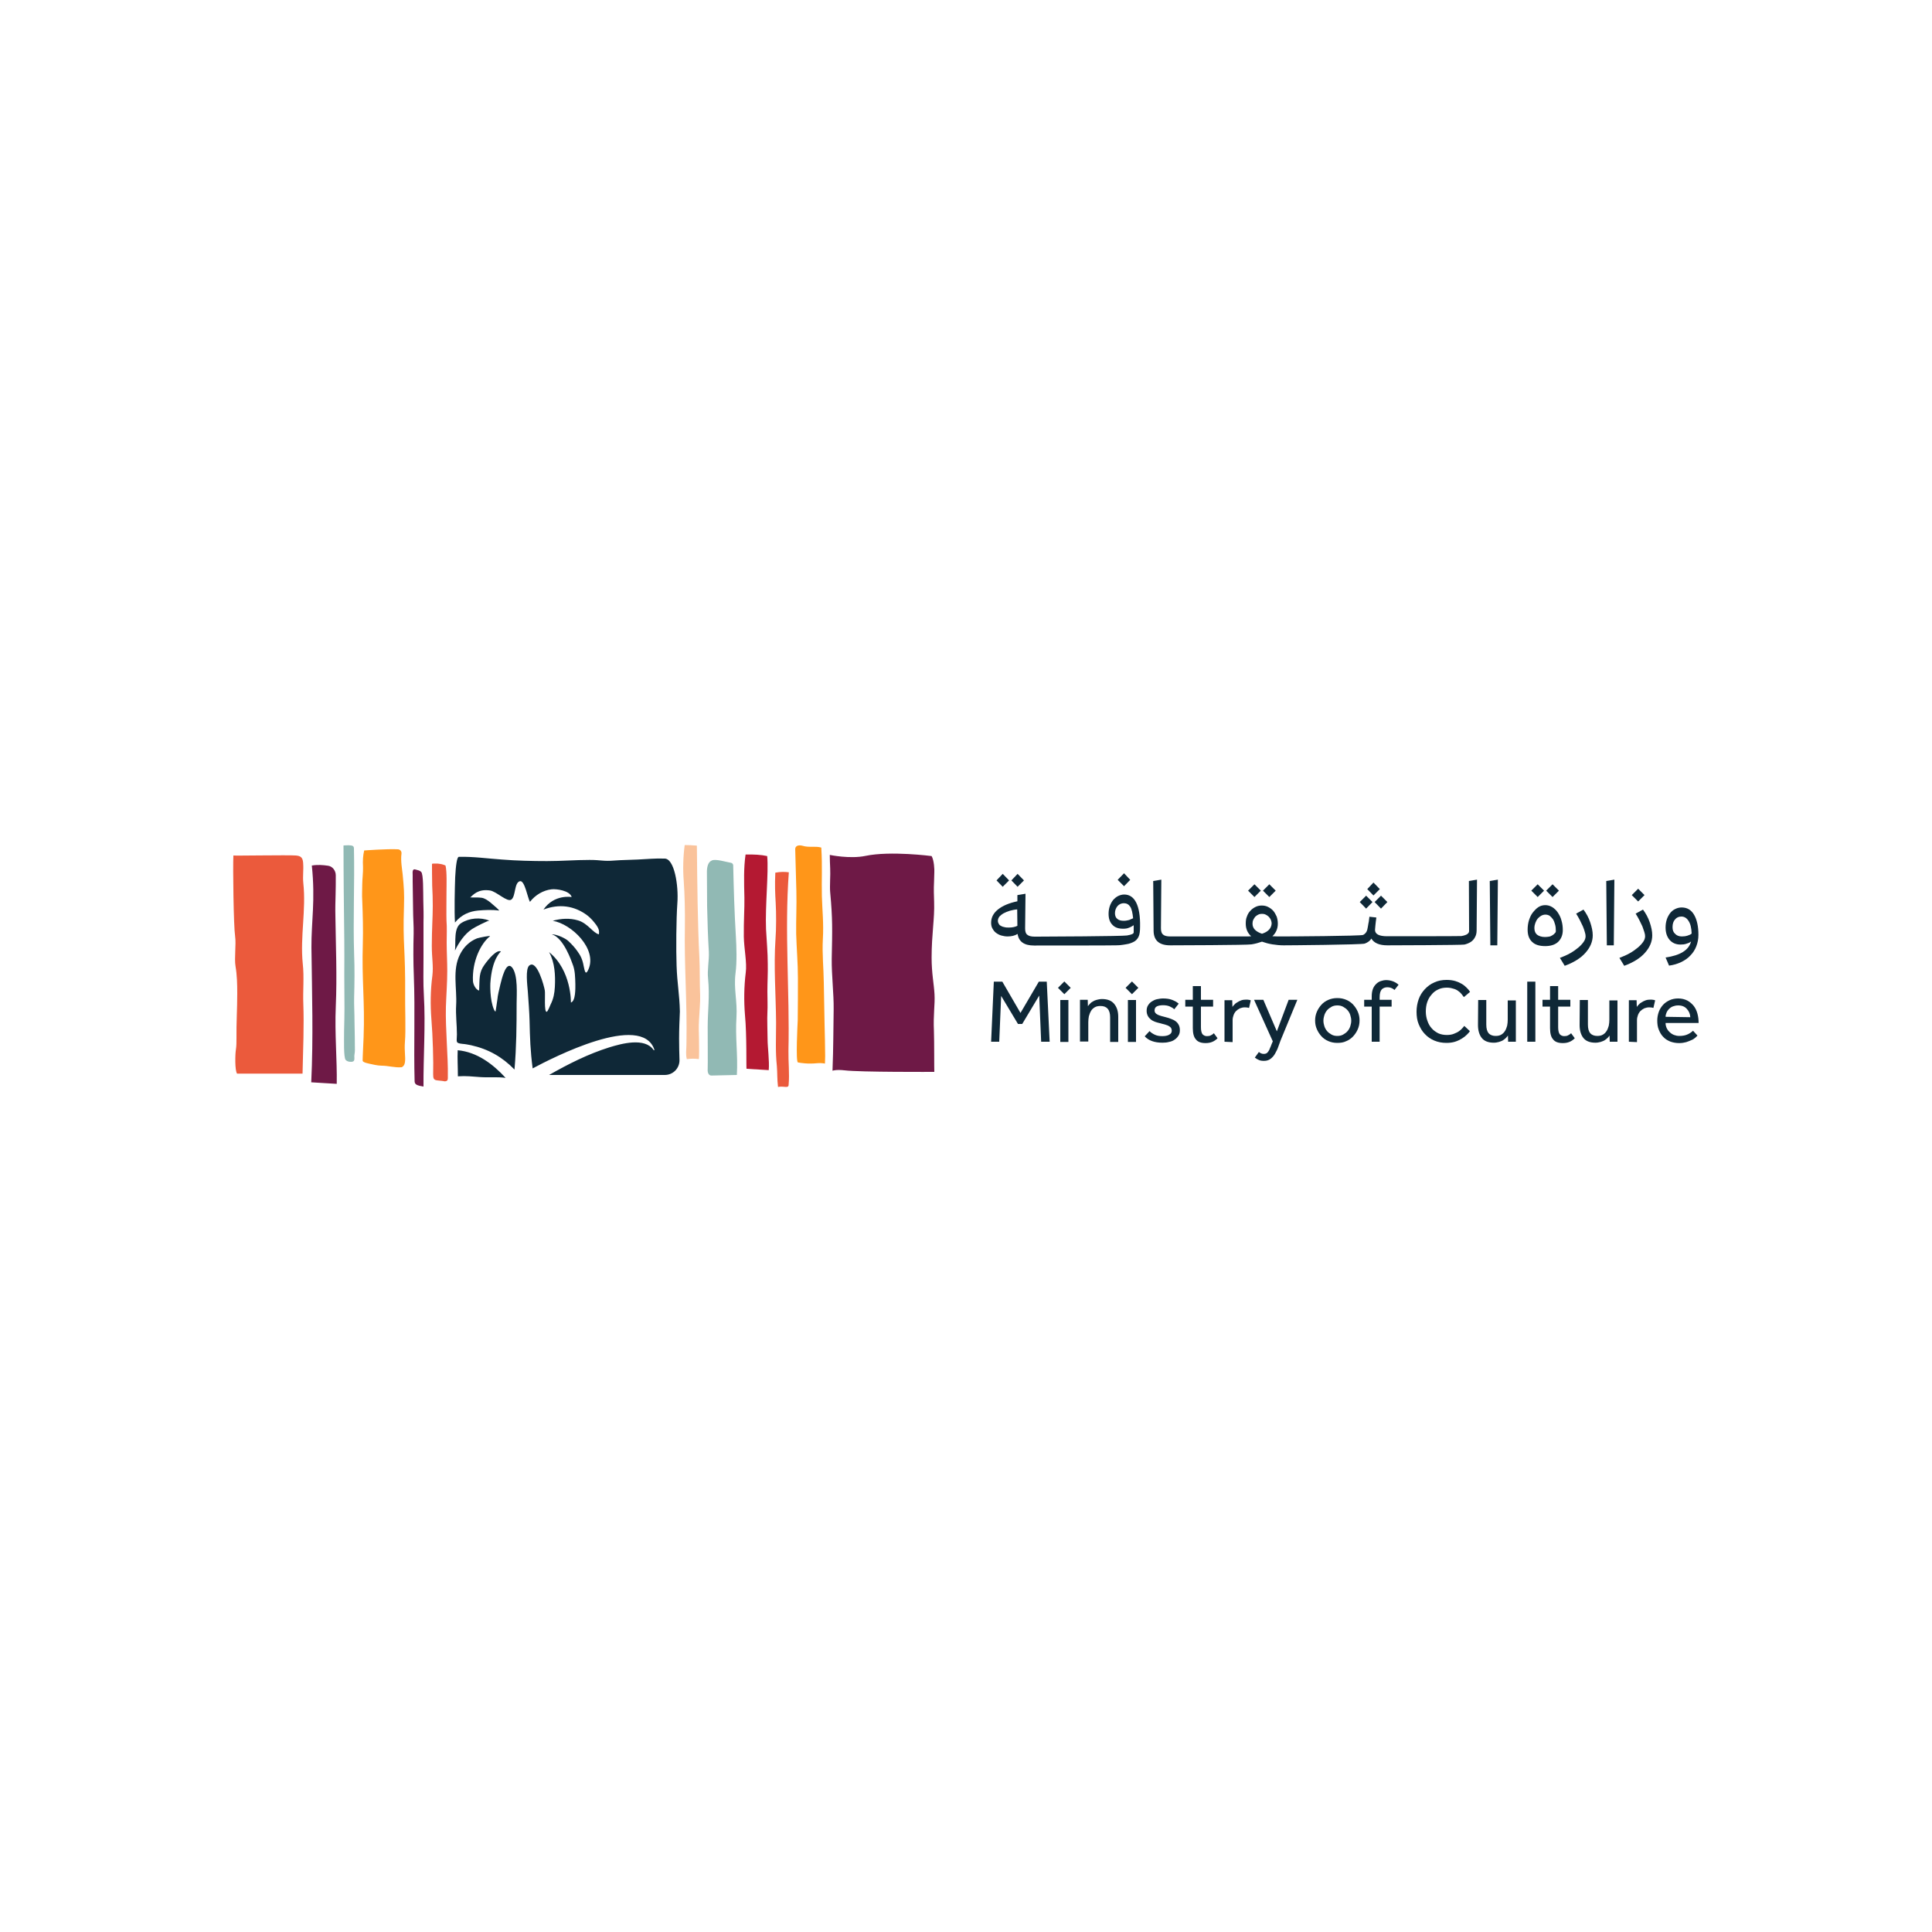 <?xml version="1.0" encoding="utf-8"?>
<!-- Generator: Adobe Illustrator 28.1.0, SVG Export Plug-In . SVG Version: 6.00 Build 0)  -->
<svg version="1.1" id="Layer_1" xmlns="http://www.w3.org/2000/svg" xmlns:xlink="http://www.w3.org/1999/xlink" x="0px" y="0px"
	 viewBox="0 0 1000 1000" style="enable-background:new 0 0 1000 1000;" xml:space="preserve">
<style type="text/css">
	.st0{fill:#EB5A3C;}
	.st1{fill:#6E1946;}
	.st2{fill:#91B9B4;}
	.st3{fill:#B41932;}
	.st4{fill:#FAC39B;}
	.st5{fill:#FF9619;}
	.st6{fill:#0F2837;}
</style>
<g>
	<g>
		<path class="st0" d="M408.3,451.5c-2.3,30.7,0.5,61.4-0.2,92.4c-0.1,5.7,0.6,11.8,0.1,17.5c0,0.7-0.2,1.2-1.3,1.2
			c-1.4-0.1-2.8-0.3-4.2,0c-0.5-4.1-0.3-7.3-0.6-10.8c-0.8-7.7-0.4-14-0.4-22.4c-0.1-14.4-1.3-29.1-0.3-43.4
			c0.4-5.1,0.4-13.5,0.1-18.6c-0.3-5.2-0.5-9.1-0.2-15.7C403.8,451.2,406.2,451.2,408.3,451.5"/>
		<path class="st0" d="M153.1,442.8c2.5,0.2,3.6,1,3.8,3.8c0.3,4.2-0.3,6.5,0.1,10.6c1.5,13.7-1.7,27.7-0.3,41.5
			c0.8,7.3,0,13.8,0.3,21.1c0.4,10.9-0.1,23.2-0.4,35.9h-33.9c-1.2-1.7-1-10.1-0.6-12.4c0.3-1.9,0.3-3.9,0.3-5.9
			c-0.1-8,0.4-15.1,0.4-23.2c0-4.7-0.1-9.4-0.9-14.1c-0.7-4.1,0.4-11.3-0.2-15.4c-0.8-5.2-1.2-36-0.9-41.9
			C120.9,443,149.1,442.5,153.1,442.8"/>
		<path class="st1" d="M215.2,450.1c-2-0.7-1.6,1.6-1.6,2.8c0,1.1,0,1.8,0,3.3c0,3,0.2,11.1,0.2,14c0,4.9,0.4,9.2,0.3,13.1
			c-0.2,7.3-0.2,14.6,0.1,21.9c0.7,18.1-0.1,36.4,0.4,54.4c0,1.5,1,2,2.5,2.4l2.1,0.4c-0.1-15.5,1.1-31.7,0.2-47.1
			c-0.4-6.5-0.2-12.9-0.2-19.3c0-6.2,0-12.4,0-18.6c0.1-3.8,0-7.5-0.1-11.3c-0.1-4.6,0.1-13.6-1.1-14.8
			C217.2,450.5,216.5,450.5,215.2,450.1"/>
		<path class="st2" d="M181.8,549.6c2,0,1.6-1.6,1.6-2.8c0-1.1,0.3-1.8,0.3-3.3c0-3-0.1-11.2-0.2-14.1c0-5-0.3-9.3-0.2-13.2
			c0.2-7.4,0.3-14.7,0-22.1c-0.6-18.3,0.3-36.7-0.1-54.9c0-1.6-1.1-1.6-2.9-1.7l-2.5,0.1c0,15.6,0.2,32.2,0.4,48.8
			c0.1,6.5,0,11.6,0,18.1c0,6.2,0.1,11.2,0.1,17.5c0,3.3-0.1,7-0.2,11.6c0,4.7-0.3,13.6,0.8,15C179.7,549.4,180.5,549.6,181.8,549.6
			"/>
		<path class="st0" d="M226.3,559.2c-1.9-0.2-2.1-1.1-2.1-3.2c0.2-6.4-0.2-20-0.9-28.3c-0.6-7.6-0.5-15.3,0.5-22.7
			c0.6-5.2-0.3-9-0.3-15.4c0-8.4,0.5-15,0.5-20.7c0-3.5-0.1-7-0.3-10.5c-0.1-3.3-0.1-10.5-0.1-11.3c0.5-0.2,2.5-0.1,3-0.1
			c1.8,0.2,2.7,0.4,4,1c0.8,3.3,0.5,10.4,0.5,14.3c0,2.3-0.1,11.9,0,14.1c0.3,3.8,0.1,7.7,0.1,11.5c0,4.9,0.3,9.8,0.3,14.6
			c0,6.2-0.5,12.4-0.7,18.6c-0.3,11.4,1.2,26.2,1,35.7c0,1.9,0.2,2.9-1.8,2.9C230.1,559.6,228.2,559.4,226.3,559.2"/>
		<path class="st3" d="M397.9,553.9c0.4-4.7-0.6-12.1-0.6-15.9c0-2.2-0.3-11.5-0.1-13.7c0.2-3.7,0-7.4,0-11.1
			c0-4.7,0.3-9.5,0.2-14.2c0-6-0.6-12-0.9-18c-0.5-12.5,1.4-29.1,0.6-37.9c-3.1-0.7-7-0.9-11.2-0.8c-1,7-0.8,13.9-0.6,22.4
			c0.1,5.5-0.4,11.9-0.3,20.1c0.1,6.2,1.7,13.6,1,18.6c-0.9,7.2-1,14.7-0.4,22c1,10.5,0.6,27.6,0.8,27.8L397.9,553.9z"/>
		<path class="st1" d="M430.9,554.2c0.5-12.9,0.4-20.7,0.6-31.8c0.1-7.9-1.1-17.8-1-26.1c0.3-15.2,0.5-20.4-0.8-34.5
			c-0.3-3.2,0.2-9.1,0-12.3c-0.1-2.1-0.2-4.9-0.2-7c0,0,10.4,2.2,18.5,0.5c12.9-2.7,34.2,0.1,34.2,0.1c1.3,2.2,1.5,7.2,1.4,8.4
			c-0.2,9.3-0.4,6-0.1,15.3c0.3,8.8-1.3,16.6-1.3,28.9c0,8.1,1.2,13.5,1.5,18.9c0.3,5.6-0.7,10.3-0.3,19.1
			c0.2,5.5,0.1,19.8,0.2,21.1c0,0-38.3,0.2-46.5-0.8C432.8,553.5,430.9,554.2,430.9,554.2"/>
		<path class="st4" d="M360.7,437.7c0.2,19.3,0.4,40.7,1.3,58c0.3,5.8,0.1,13.1,0.4,19.7c0.1,3-0.4,8.8-0.6,12.7
			c-0.2,3.2-0.1,6.4,0,9.5c0.1,3.4,0.1,10.4-0.1,10.6c-2-0.3-4-0.3-6.2,0c-0.7-2.6-0.2-5-0.2-7.7c0.4-23.2-1.2-40-0.8-61.3
			c0.1-6.9-0.1-16.4-0.6-23.2c-0.5-6-0.3-12.7,0.5-18.6C356.4,437.4,358.6,437.5,360.7,437.7"/>
		<path class="st5" d="M425.1,438.7c0.6,10,0.1,16.5,0.3,25.1c0.2,7.5,1,13.9,0.5,22.5c-0.4,7.4,0.4,14.9,0.5,22.3
			c0.1,7.2,0.3,14.5,0.4,21.7c0.1,5.6,0.3,10.7,0.3,16.3c0,1-0.1,3-0.1,3.9c0,0-2-0.4-3.9-0.2c-4.9,0.5-8.6-0.1-10.1-0.4
			c-1.2-0.3-0.2-19.9-0.1-21.7c0.1-7.4,0.1-14.7,0.1-22.1c0-7.5-0.7-15.4-0.9-22.8c-0.1-7.6,0.3-14.6,0.1-22.1
			c-0.2-7.6-0.4-14.1-0.6-21.7c0-1.5,1.4-2.4,3.9-1.7C418.7,438.8,422.1,437.8,425.1,438.7"/>
		<path class="st1" d="M169.8,448.1c2.3,0.3,4,2.5,4,5c0,3.6,0,6.9-0.1,10.1c-0.1,3.5-0.2,7-0.1,10.9c0.2,15.7,0.9,30.7,0.2,47
			c-0.6,13.8,0.7,27.2,0.5,39.9c-4.2-0.2-9.2-0.6-13.2-0.8c1.1-23.3,0.4-45.4,0.1-69.7c-0.1-13.6,2.1-24.3,0.2-42.5
			C164.3,447.5,167.1,447.7,169.8,448.1"/>
		<path class="st6" d="M350.2,499.9c-0.3-8.3-0.2-24,0.4-32.4c0.7-9.3-1.6-23.3-6.7-23.1c-4.5-0.2-9.4,0.3-13.9,0.5
			c-3.6,0.2-8.2,0.2-11.8,0.5c-6.1,0.5-6.8-0.3-13-0.3c-7.7,0-14.4,0.6-22.1,0.6c-7.5,0-15.8-0.2-23.2-0.8
			c-7.3-0.5-15.1-1.6-22.4-1.4c-1,0-1.6,4.7-1.9,10.6c-0.2,5.6-0.5,17.6-0.1,23.4c3.4-4.2,7.7-5.8,11.9-6.2c3.4-0.3,7.3-0.5,10.9,0
			c0.4,0-2.4-2.5-4.6-4.3c-1.3-1-2.7-2-4.3-2.3c-2-0.3-4-0.1-6-0.2c1.5-1.3,4-4.5,10.2-3.6c3.4,0.5,9,6.3,11.1,4.7
			c2.3-1.8,1.4-8.7,4.4-9.5c2.5-0.6,4,8.7,5.2,10.7c2.7-3.5,6.8-6,11.2-6.5c2.3-0.3,9.4,0.6,10.4,4c0,0-9.1-1.6-14.6,6.5
			c8-3.1,16-2.1,22.8,3.1c1.9,1.5,3.1,3,4.4,4.7c1.8,2.5,1.6,3.5,1.5,5c-3-0.6-5.7-5.7-10.8-7.2c-4.3-1.3-8.9-1-13.1,0.2
			c9.7,1.6,23.1,14.5,18.5,25.1c-1.5,3.4-1.9,1.1-2.5-1.7c-0.6-3.4-1.6-5.4-3.2-7.6c-1.4-2-2.9-3.6-4.7-5.3
			c-1.5-1.5-6.3-3.6-8.6-3.5c6.2,1.8,10.3,14.2,10.8,15.5c1.3,3.2,1.3,6.9,1.4,10.3c0,2,0.2,8.8-2.3,9.5c0,0,0.4-16.6-11.3-26.1
			c3,5.4,3.3,12,3,18c-0.2,3.4-0.7,6.1-2.2,9.1c-0.3,0.7-1.5,3.7-2,3.8c-1.5,0.4-0.7-9.3-1-11c-0.3-2.1-4.1-16.4-8.1-12.9
			c-2,1.8-1,9.8-0.7,13.4c0.3,4.4,0.8,10.8,0.9,15.1c0.2,9.1,0.4,15.5,1.6,24.7c10.5-5.6,56.4-29.2,63-9.7c0,0.6-0.4,0.2-0.4,0.2
			l0,0c-4.5-6.7-16.7-3.3-22.9-1.4c-10.9,3.4-21.4,8.7-31.2,14.3c16.2,0,41.3,0,59.9,0c4.3,0,7.7-3.5,7.6-7.8
			c-0.1-3.1-0.2-6.9-0.2-11c0-4.6,0.2-9.6,0.4-14.1C351.7,514.5,350.5,509.1,350.2,499.9 M259,509.5c-0.6,2.4-1.5,6.4-1.5,7.4
			c-0.1,1-1,6.7-1,6.7c-0.4-0.2-0.6-0.6-0.8-1c-2.3-5.2-1.9-13.5-1.9-13.6c0.8-13,5.5-16.5,5.5-16.5c-2.1-1.2-6.3,3.7-8.5,6.8
			c-3,4.1-2.5,7-2.8,13.4c-1.6-0.3-3.1-3-3.2-4.9c-0.5-10.1,4-19.4,8.8-23.2c0.5-0.5-5.6,0.7-6.7,1.1c-4,1.6-6.9,4.5-8.8,8.3
			c-4.1,8-1.5,17.6-2,26.3c-0.3,5,0.4,10.1,0.4,15.1c0,3.8-1,4.5,2.8,4.9c1.5,0.1,3,0.4,4.5,0.7c9,2,16.2,6.1,22.5,12.6
			c1-11.7,1.1-22.5,1.1-34.2c0-4.6,0.8-14.6-2.3-18.6C261.9,497,259.7,506.8,259,509.5 M236.9,543.6c-0.2,4.5,0.1,8.2,0.1,13.5
			c4.5-0.3,7.1,0.1,11.6,0.4c4.3,0.3,8.8-0.2,13.1,0.4C255.2,550.8,246.9,544.5,236.9,543.6 M244.3,480.9c1.6-1.1,8.2-4.4,9-4.4
			c-4.7-1.8-10.4-1.4-14.6,1.3c-4,2.5-2.7,9.6-3.2,14.2C237.4,488,240.4,483.5,244.3,480.9"/>
		<path class="st2" d="M378.4,446.6c0.6,0.1,1,0.6,1.1,1.2c0.3,12.6,0.6,24,1.4,37.1c0.3,5.2,0.6,12.8-0.2,18.9
			c-1,8,1,14.5,0.5,22.6c-0.7,10.6,0.8,19.3,0.2,30l-13.2,0.3c-1.1,0-2.1-1-1.9-3.5c0.1-2.5,0-13.5,0-21.7s1.1-15.8,0.2-25
			c-0.5-4.5,0.6-9.3,0.4-13.8c-0.5-8.2-0.7-15.4-0.9-23.6c-0.1-4.9,0-12.3-0.1-17.1c-0.1-3.3,0.6-5.8,2.5-6.6
			C370.3,444.4,376,446.2,378.4,446.6"/>
		<path class="st5" d="M187.9,543.5c-0.1,3-0.2,4.1-0.2,5.3c0,0.8,0.7,0.9,1.3,1.2c0.4,0.2,4,1,5.1,1.2c1,0.2,2.5,0.4,3.5,0.4
			c3.4,0,6.8,1.1,10.2,0.8c0.1,0,0.2,0,0.3-0.1c0.3-0.2,1.2-0.6,1.5-2.5c0.4-2.9-0.4-5.5,0-10.7c0.5-5.3,0-19.6,0.1-23.1
			c0.2-26.1-1.3-26.5-0.6-46.7c0.2-7.1,0-9.5-0.7-16.9c-0.2-2-1.1-7-0.6-10.4c0.2-1.3-0.6-2.3-1.8-2.4c-5.6-0.3-17.5,0.6-17.5,0.6
			c-0.6,2.6-0.8,5.1-0.6,8.6c0.1,2.5-0.4,6.5-0.4,9c0,2.8-0.2,5.5,0,8.3c0.3,7.5,0.5,14.9,0.3,22.3c-0.6,18.9,1.1,29.8,0.4,48.4
			L187.9,543.5z"/>
	</g>
	<g>
		<polygon class="st6" points="530,455.7 526.7,452.3 523.5,455.7 526.7,459 		"/>
		<polygon class="st6" points="522.3,455.7 519,452.3 515.8,455.7 519,459 		"/>
		<polygon class="st6" points="585,455.4 581.8,452 578.5,455.4 581.8,458.7 		"/>
		<g>
			<path class="st6" d="M588.1,467.2c-1.4-2.8-3.5-4.2-6.2-4.2c-1.1,0-2.2,0.3-3.2,0.8c-1,0.5-1.8,1.2-2.6,2.1
				c-0.7,0.9-1.3,2-1.7,3.2c-0.4,1.2-0.6,2.5-0.6,3.9c0,2.4,0.6,4.3,2,5.7c1.3,1.4,3.1,2,5.5,2c1.1,0,2.1-0.1,3-0.5
				c0.9-0.3,1.7-0.8,2.5-1.3v3.7c0,0.7-1.1,1.2-3.5,1.6c-2.3,0.4-42,0.6-46.6,0.6h-1.2c-1.7,0-3-0.3-3.8-1c-0.8-0.6-1.1-1.7-1.1-3.3
				l0.2-17.9l-4.2,0.7v3.2c-4.3,0.9-7.6,2.3-10,4.2s-3.6,4.2-3.6,6.9c0,1.1,0.2,2.2,0.7,3c0.5,0.9,1.1,1.7,1.8,2.2
				c0.8,0.6,1.7,1.1,2.7,1.4c1.1,0.3,2.2,0.5,3.3,0.5c2,0,3.8-0.4,5.2-1.3c0.6,4,3.4,6,8.5,6h1.2c1.9,0,39.7,0,41.2-0.1
				c1.4,0,2.7-0.1,3.8-0.3s2-0.3,2.8-0.5c0.8-0.2,1.5-0.5,2.2-0.8c1.4-0.6,2.3-1.6,2.9-2.8c0.6-1.2,0.8-3,0.8-5.3
				C590.2,474.2,589.5,470,588.1,467.2 M584.4,476.2c-0.9,0.2-1.7,0.4-2.7,0.4c-1.5,0-2.6-0.3-3.4-1c-0.8-0.6-1.2-1.7-1.2-2.9
				c0-1.5,0.5-2.7,1.3-3.7c0.9-1,2-1.5,3.3-1.5c1.4,0,2.5,0.6,3.3,1.8c0.8,1.2,1.2,3.2,1.5,6C585.9,475.6,585.2,475.9,584.4,476.2
				 M522.2,480.1c-0.7,0-1.5,0-2.2-0.2c-0.7-0.1-1.3-0.3-1.8-0.6c-0.6-0.3-1-0.6-1.2-1.1c-0.3-0.4-0.5-1-0.5-1.6
				c0-0.8,0.3-1.5,0.8-2.2c0.6-0.6,1.3-1.2,2.2-1.7c0.9-0.5,2-0.9,3.2-1.3c1.2-0.3,2.4-0.6,3.8-0.7l0.1,8.5
				C525.4,479.8,523.9,480.1,522.2,480.1"/>
			<polygon class="st6" points="652.6,461 649.3,457.7 646,461 649.3,464.3 			"/>
			<polygon class="st6" points="660.3,461 657,457.7 653.7,461 657,464.3 			"/>
			<polygon class="st6" points="714.2,460.2 710.9,456.8 707.7,460.2 710.9,463.5 			"/>
			<polygon class="st6" points="714.8,470.3 718.1,466.9 714.8,463.6 711.5,466.9 			"/>
			<polygon class="st6" points="710.4,466.9 707.1,463.6 703.8,466.9 707.1,470.3 			"/>
			<path class="st6" d="M760.3,456l0.1,25.9c0,0.5-0.2,0.9-0.6,1.3c-0.4,0.4-0.8,0.6-1.4,0.8c-0.6,0.2-1.2,0.4-2,0.5
				c-0.7,0.1-37.7,0.1-38.4,0.1c-4.2,0-6.3-1.1-6.3-3.3c0-0.3,0.1-1.1,0.2-2.3c0.1-1.2,0.3-2.6,0.5-4.1l-3.6-0.4
				c-0.1,0.5-0.1,1-0.2,1.6c-0.1,0.6-0.1,1.2-0.3,1.8c-0.1,0.6-0.2,1.2-0.3,1.8c-0.1,0.6-0.2,1.1-0.3,1.5c-0.3,1.2-1,2.1-2.1,2.7
				c-1.1,0.6-39,0.8-41.3,0.8l0,0c-1.1,0-2.1,0-3,0c-1,0-1.8-0.1-2.7-0.1c1.8-1.7,2.8-3.9,2.8-6.5c0-1.3-0.2-2.5-0.6-3.7
				c-0.5-1.1-1.1-2.2-1.8-3s-1.7-1.5-2.7-2c-1-0.5-2.1-0.7-3.2-0.7s-2.2,0.2-3.2,0.7c-1,0.5-1.9,1.1-2.7,2c-0.8,0.8-1.4,1.8-1.8,3
				c-0.5,1.1-0.6,2.4-0.6,3.7c0,2.6,0.9,4.8,2.8,6.5c-0.9,0.1-1.7,0.1-2.7,0.1c-1,0-38.2,0-39.2,0c-1.7,0-3-0.3-3.7-1
				c-0.8-0.6-1.1-1.7-1.1-3.3l0.2-25.1l-4.2,0.7l0.2,25.9c0.1,4.9,2.9,7.4,8.6,7.4c2,0,40.1-0.1,42.1-0.5c1.9-0.3,3.7-0.8,5.4-1.4
				c1.7,0.6,3.5,1.1,5.4,1.4c1.9,0.3,3.9,0.5,5.8,0.5c2.2,0,40.4-0.3,42-0.9c1.6-0.6,2.8-1.5,3.4-2.6c1.4,2.3,4.1,3.5,8.3,3.5l0,0
				c1.3,0,38.7-0.1,39.9-0.4c1.2-0.3,2.2-0.7,3.2-1.3c0.9-0.6,1.7-1.4,2.2-2.4c0.6-1,0.9-2.2,0.9-3.7l0.2-26.2L760.3,456z
				 M653.2,483.3c-3.3-1.1-4.9-2.8-4.9-5.2c0-0.7,0.1-1.4,0.4-2s0.6-1.1,1-1.6c0.5-0.5,1-0.8,1.6-1.1s1.2-0.4,1.9-0.4
				s1.3,0.1,1.9,0.4s1.1,0.6,1.6,1.1c0.5,0.5,0.8,1,1.1,1.6c0.2,0.6,0.4,1.2,0.4,2C658,480.5,656.4,482.3,653.2,483.3"/>
			<polygon class="st6" points="771.4,489.3 771.1,456 775.3,455.3 775,489.3 			"/>
			<path class="st6" d="M808.9,481.4c0,2.5-0.8,4.5-2.4,6.1c-1.6,1.5-3.9,2.2-6.7,2.2c-3,0-5.3-0.7-6.8-2.2
				c-1.6-1.5-2.3-3.6-2.3-6.3c0-1.7,0.2-3.3,0.7-4.9c0.5-1.5,1.1-2.9,2-4s1.8-2.1,2.9-2.8s2.3-1,3.5-1c1.3,0,2.4,0.3,3.6,1
				c1.1,0.7,2.1,1.6,2.9,2.8s1.5,2.5,1.9,4.1C808.7,478,808.9,479.7,808.9,481.4 M795.9,464.3l-3.3-3.3l3.3-3.3l3.3,3.3L795.9,464.3
				z M805.3,481.9c0-1.2-0.1-2.4-0.4-3.4c-0.3-1.1-0.6-1.9-1.1-2.7c-0.5-0.7-1.1-1.3-1.7-1.8c-0.7-0.4-1.4-0.6-2.2-0.6
				c-0.7,0-1.5,0.2-2.2,0.6c-0.7,0.4-1.3,0.9-1.8,1.5c-0.5,0.6-0.9,1.4-1.2,2.2c-0.3,0.8-0.5,1.7-0.5,2.7c0,1.5,0.5,2.7,1.4,3.4
				s2.3,1.2,4.1,1.2c0.7,0,1.4-0.1,2.1-0.2s1.2-0.4,1.7-0.7c0.5-0.3,0.9-0.6,1.2-1C805.2,482.7,805.3,482.3,805.3,481.9
				 M803.6,464.3l-3.3-3.3l3.3-3.3l3.3,3.3L803.6,464.3z"/>
			<path class="st6" d="M807.4,495.8c1.9-0.7,3.7-1.5,5.3-2.4c1.6-0.9,3-1.9,4.2-2.9c1.2-1,2.1-2,2.8-3c0.7-1,1-2,1-2.9
				c0-0.6-0.1-1.3-0.4-2.2c-0.2-0.9-0.6-1.8-1-2.9c-0.5-1.1-1-2.1-1.6-3.3s-1.2-2.2-1.9-3.3l3.8-2.1c1.5,2,2.7,4.2,3.5,6.6
				c0.8,2.4,1.3,4.6,1.3,6.7c0,3.3-1.3,6.3-3.8,9.1c-2.5,2.8-6.1,5-10.7,6.7L807.4,495.8z"/>
			<polygon class="st6" points="831.7,489.3 831.4,456 835.6,455.3 835.3,489.3 			"/>
			<path class="st6" d="M838.2,495.8c1.9-0.7,3.7-1.5,5.3-2.4c1.6-0.9,3-1.9,4.2-2.9c1.2-1,2.1-2,2.8-3c0.7-1,1-2,1-2.9
				c0-0.6-0.1-1.3-0.4-2.2s-0.6-1.8-1-2.9c-0.5-1.1-1-2.1-1.6-3.3s-1.2-2.2-1.9-3.3l3.8-2.1c1.5,2,2.7,4.2,3.5,6.6
				c0.8,2.4,1.3,4.6,1.3,6.7c0,3.3-1.3,6.3-3.8,9.1c-2.5,2.8-6.1,5-10.7,6.7L838.2,495.8z M847.9,466.6l-3.3-3.3l3.3-3.3l3.3,3.3
				L847.9,466.6z"/>
			<path class="st6" d="M862.1,495.6c7.6-1.1,12-3.8,13.2-8.3c-0.7,0.6-1.5,0.9-2.5,1.2c-0.9,0.3-1.9,0.4-3,0.4
				c-2.3,0-4.2-0.8-5.6-2.4c-1.4-1.6-2.1-3.8-2.1-6.4c0-1.5,0.2-2.8,0.6-4.1s1-2.3,1.7-3.3c0.7-0.9,1.6-1.7,2.7-2.2
				c1-0.5,2.1-0.8,3.3-0.8c2.8,0,4.9,1.2,6.4,3.7s2.3,6,2.3,10.5c0,2.1-0.4,4.1-1.1,5.9c-0.7,1.8-1.7,3.4-3.1,4.8
				c-1.3,1.4-2.9,2.5-4.8,3.4c-1.9,0.9-3.9,1.5-6.2,1.8L862.1,495.6z M870.5,484.7c1,0,1.9-0.1,2.9-0.4c0.9-0.3,1.7-0.6,2.2-1.1
				c-0.1-2.8-0.6-5-1.6-6.5c-0.9-1.5-2.2-2.3-3.7-2.3c-1.4,0-2.5,0.5-3.3,1.5c-0.9,1-1.3,2.3-1.3,4c0,1.5,0.4,2.6,1.3,3.4
				C867.8,484.2,869,484.7,870.5,484.7"/>
			<polygon class="st6" points="514.4,508.1 518.8,508.1 528.2,524.3 537.7,508.1 541.8,508.1 543.3,539.2 538.9,539.2 537.9,515.3 
				529.1,530 526.9,530 518.2,515.5 517.2,539.2 513,539.2 			"/>
			<path class="st6" d="M550.9,508l3.3,3.3l-3.3,3.3l-3.3-3.3L550.9,508z M548.8,517.6h4.2v21.7h-4.2V517.6z"/>
			<path class="st6" d="M559,539.2v-19.4v-0.9c0-0.3,0-0.7,0-1.4h4l0.1,3.3c0.3-0.4,0.6-0.8,1-1.2c0.4-0.5,0.9-0.9,1.5-1.2
				c0.6-0.4,1.3-0.7,2.1-0.9c0.8-0.2,1.7-0.4,2.7-0.4c2.8,0,4.9,0.8,6.3,2.5c1.4,1.7,2.1,3.9,2.1,6.7v13h-4.2v-12.7
				c0-2-0.4-3.5-1.3-4.5c-0.9-1-2.1-1.4-3.7-1.4c-1.2,0-2.2,0.2-3,0.7s-1.5,1.1-1.9,1.9c-0.5,0.8-0.8,1.7-1.1,2.7
				c-0.2,1-0.3,2.1-0.3,3.1v10H559z"/>
			<path class="st6" d="M585.9,508l3.3,3.3l-3.3,3.3l-3.3-3.3L585.9,508z M583.8,517.6h4.2v21.7h-4.2V517.6L583.8,517.6z"/>
			<path class="st6" d="M595,533.7c0.8,0.8,1.7,1.4,2.8,1.9c1.1,0.5,2.3,0.7,3.8,0.7c1.4,0,2.6-0.2,3.5-0.7c0.9-0.5,1.4-1.1,1.4-2.1
				c0-0.5-0.1-0.9-0.3-1.3c-0.2-0.4-0.6-0.7-1-1c-0.5-0.3-1.1-0.6-1.9-0.8c-0.8-0.2-1.8-0.5-2.9-0.8c-0.8-0.2-1.7-0.4-2.5-0.7
				c-0.8-0.3-1.6-0.7-2.2-1.2c-0.6-0.5-1.2-1.1-1.6-1.9s-0.6-1.6-0.6-2.6c0-1.1,0.2-2,0.7-2.8c0.5-0.8,1.1-1.5,1.9-2s1.7-1,2.7-1.2
				s2.1-0.4,3.1-0.4c1.8,0,3.4,0.2,4.7,0.7c1.3,0.5,2.5,1.1,3.5,2l-2.3,2.9c-0.6-0.6-1.5-1.1-2.4-1.5s-2.1-0.6-3.4-0.6
				c-1.3,0-2.4,0.2-3.2,0.6c-0.8,0.4-1.2,1.1-1.2,2.2c0,0.9,0.6,1.6,1.6,2.1c1.1,0.5,2.5,0.9,4.2,1.3c1,0.2,2,0.6,2.8,0.9
				s1.7,0.7,2.3,1.2c0.7,0.5,1.2,1.1,1.6,1.9c0.4,0.7,0.6,1.7,0.6,2.7c0,1.1-0.2,2-0.7,2.8s-1.1,1.5-2,2.1c-0.8,0.6-1.8,1-2.9,1.2
				c-1.1,0.3-2.2,0.4-3.4,0.4c-4.1,0-7.2-1.1-9.2-3.3L595,533.7z"/>
			<path class="st6" d="M617.4,521h-3.9v-3.5h3.9v-7.1h4.2v7.1h6.3v3.5h-6.3v10.7c0,1.7,0.3,2.9,0.8,3.6c0.6,0.6,1.3,1,2.3,1
				c0.8,0,1.5-0.1,2-0.4c0.5-0.2,1.1-0.6,1.6-1.1l1.9,2.6c-0.9,0.9-1.8,1.5-2.8,1.9c-1,0.4-2.1,0.6-3.4,0.6c-2.3,0-4-0.6-5-1.9
				c-1.1-1.2-1.6-3.2-1.6-5.8V521z"/>
			<path class="st6" d="M633.8,539.2v-19.5v-0.7c0-0.3,0-0.7,0-1.3h4l0.1,3.5c0.2-0.4,0.6-0.8,1-1.2c0.4-0.5,0.9-0.9,1.5-1.2
				c0.6-0.4,1.2-0.7,2-1s1.7-0.4,2.6-0.4c0.5,0,0.9,0,1.3,0.1c0.4,0,0.7,0.1,1.1,0.3l-0.9,3.9c-0.6-0.2-1.3-0.3-2.2-0.3
				c-0.9,0-1.7,0.2-2.5,0.5c-0.8,0.4-1.4,0.8-2,1.4c-0.6,0.6-1,1.3-1.3,2.1c-0.3,0.8-0.5,1.7-0.5,2.6v11.4L633.8,539.2L633.8,539.2z
				"/>
			<path class="st6" d="M651.6,544.5c0.3,0.3,0.7,0.5,1.1,0.7c0.4,0.2,0.9,0.3,1.5,0.3c0.5,0,0.9-0.1,1.3-0.3c0.4-0.2,0.7-0.6,1-1
				s0.6-1,0.8-1.6c0.3-0.6,0.6-1.4,0.9-2.2l0.6-1.4l-9.7-21.5h4.8l7,16.3l6.1-16.3h4.5l-8.7,21.1c-0.4,1-0.8,2.1-1.2,3.3
				s-1,2.3-1.6,3.4c-0.6,1.1-1.4,2-2.3,2.7c-0.9,0.7-2,1.1-3.4,1.1c-1.1,0-2-0.1-2.8-0.5c-0.7-0.3-1.4-0.7-2-1.2L651.6,544.5z"/>
			<path class="st6" d="M692.2,539.8c-1.7,0-3.2-0.3-4.6-0.9c-1.4-0.6-2.6-1.4-3.6-2.5c-1-1.1-1.8-2.3-2.4-3.7
				c-0.6-1.4-0.9-2.8-0.9-4.5c0-1.6,0.3-3.1,0.9-4.5c0.6-1.4,1.4-2.6,2.4-3.7c1-1.1,2.2-1.9,3.6-2.5c1.4-0.6,2.9-0.9,4.6-0.9
				c1.7,0,3.2,0.3,4.6,0.9c1.4,0.6,2.6,1.4,3.6,2.5s1.8,2.3,2.4,3.7c0.6,1.4,0.9,2.8,0.9,4.5c0,1.6-0.3,3.1-0.9,4.5
				c-0.6,1.4-1.4,2.6-2.4,3.7c-1,1.1-2.2,1.9-3.6,2.5C695.4,539.6,693.8,539.8,692.2,539.8 M692.2,536.2c1.1,0,2.1-0.2,3-0.7
				c0.9-0.5,1.7-1.1,2.3-1.8c0.6-0.7,1.1-1.6,1.4-2.5c0.3-1,0.5-1.9,0.5-2.9s-0.2-1.9-0.5-2.9c-0.3-1-0.8-1.8-1.4-2.5
				c-0.6-0.7-1.4-1.3-2.3-1.8c-0.9-0.5-1.9-0.7-3-0.7c-1.1,0-2.1,0.2-3,0.7c-0.9,0.5-1.7,1.1-2.3,1.8c-0.6,0.7-1.1,1.6-1.4,2.5
				s-0.5,1.9-0.5,2.9s0.2,2,0.5,2.9c0.3,0.9,0.8,1.8,1.4,2.5c0.6,0.7,1.4,1.3,2.3,1.8C690.1,536,691.1,536.2,692.2,536.2"/>
			<path class="st6" d="M710,521h-3.9v-3.5h3.9v-1.8c0-1.5,0.2-2.7,0.6-3.8c0.4-1.1,1-1.9,1.7-2.6c0.7-0.7,1.5-1.2,2.4-1.5
				c0.9-0.3,1.8-0.5,2.8-0.5c1.1,0,2.3,0.2,3.4,0.6c1.1,0.4,2.1,1,3,1.8l-2.1,2.7c-1.1-1-2.4-1.4-3.7-1.4c-1.2,0-2.2,0.4-2.9,1.1
				c-0.7,0.8-1.1,2.1-1.1,4v1.4h6.2v3.5h-6.2v18.2H710V521z"/>
			<path class="st6" d="M760.8,533.7c-0.3,0.6-0.9,1.2-1.6,1.9c-0.7,0.7-1.6,1.4-2.6,2s-2.2,1.2-3.5,1.6c-1.3,0.4-2.8,0.6-4.4,0.6
				c-2.3,0-4.4-0.4-6.3-1.2c-1.9-0.8-3.5-1.9-4.9-3.4c-1.4-1.4-2.4-3.2-3.2-5.1s-1.1-4.1-1.1-6.5c0-2.2,0.4-4.4,1.1-6.4
				s1.8-3.7,3.2-5.2c1.4-1.5,3-2.7,4.9-3.5c1.9-0.9,4-1.3,6.4-1.3c1.7,0,3.1,0.2,4.5,0.6c1.3,0.4,2.4,0.9,3.4,1.5
				c1,0.6,1.8,1.3,2.5,2c0.7,0.7,1.3,1.4,1.7,2.1l-3.2,2.7c-0.4-0.5-0.8-1.1-1.3-1.7c-0.5-0.6-1.1-1.1-1.8-1.6
				c-0.7-0.5-1.6-0.9-2.5-1.1c-0.9-0.3-2-0.5-3.2-0.5c-1.7,0-3.3,0.3-4.6,1c-1.3,0.6-2.5,1.5-3.4,2.7c-1,1.1-1.7,2.4-2.2,3.9
				c-0.5,1.5-0.7,3.1-0.7,4.8s0.3,3.3,0.8,4.7c0.5,1.5,1.2,2.8,2.2,3.9c0.9,1.1,2.1,1.9,3.4,2.6c1.3,0.6,2.8,0.9,4.5,0.9
				c1.4,0,2.6-0.2,3.6-0.6c1-0.4,1.9-0.8,2.6-1.3c0.7-0.5,1.3-1,1.7-1.5c0.5-0.5,0.8-0.9,1.1-1.3L760.8,533.7z"/>
			<path class="st6" d="M765.1,517.6h4.2v12.7c0,2.1,0.4,3.5,1.2,4.5c0.8,0.9,2.1,1.4,3.6,1.4c1.2,0,2.2-0.2,3-0.7
				c0.8-0.5,1.4-1.1,1.9-1.9c0.5-0.8,0.8-1.7,1.1-2.7c0.2-1,0.3-2.1,0.3-3.1v-10h4.2V537v0.9c0,0.5,0,0.9,0,1.3h-4l-0.1-3.2
				c-0.3,0.4-0.6,0.8-1,1.2c-0.4,0.4-0.9,0.8-1.5,1.2c-0.6,0.4-1.3,0.6-2.1,0.9c-0.8,0.2-1.7,0.4-2.7,0.4c-2.8,0-4.9-0.8-6.2-2.4
				c-1.3-1.6-2-3.9-2-6.7L765.1,517.6L765.1,517.6z"/>
			<rect x="790.5" y="508.1" class="st6" width="4.2" height="31.1"/>
			<path class="st6" d="M802.3,521h-3.9v-3.5h3.9v-7.1h4.2v7.1h6.3v3.5h-6.3v10.7c0,1.7,0.3,2.9,0.8,3.6c0.6,0.6,1.3,1,2.3,1
				c0.8,0,1.5-0.1,2-0.4c0.5-0.2,1.1-0.6,1.6-1.1l1.9,2.6c-0.9,0.9-1.8,1.5-2.8,1.9c-1,0.4-2.1,0.6-3.4,0.6c-2.3,0-4-0.6-5-1.9
				c-1.1-1.2-1.6-3.2-1.6-5.8L802.3,521L802.3,521z"/>
			<path class="st6" d="M817.7,517.6h4.2v12.7c0,2.1,0.4,3.5,1.2,4.5c0.8,0.9,2.1,1.4,3.6,1.4c1.2,0,2.2-0.2,3-0.7
				c0.8-0.5,1.4-1.1,1.9-1.9c0.5-0.8,0.8-1.7,1.1-2.7c0.2-1,0.3-2.1,0.3-3.1v-10h4.2V537v0.9c0,0.5,0,0.9,0,1.3h-4l-0.1-3.2
				c-0.3,0.4-0.6,0.8-1,1.2c-0.4,0.4-0.9,0.8-1.5,1.2s-1.3,0.6-2.1,0.9c-0.8,0.2-1.7,0.4-2.7,0.4c-2.8,0-4.9-0.8-6.2-2.4
				c-1.3-1.6-2-3.9-2-6.7L817.7,517.6L817.7,517.6z"/>
			<path class="st6" d="M843.1,539.2v-19.5v-0.7c0-0.3,0-0.7,0-1.3h4l0.1,3.5c0.2-0.4,0.6-0.8,1-1.2c0.4-0.5,0.9-0.9,1.5-1.2
				c0.6-0.4,1.2-0.7,2-1c0.8-0.3,1.7-0.4,2.6-0.4c0.5,0,0.9,0,1.3,0.1c0.4,0,0.7,0.1,1.1,0.3l-0.9,3.9c-0.6-0.2-1.3-0.3-2.2-0.3
				c-0.9,0-1.7,0.2-2.5,0.5c-0.8,0.4-1.4,0.8-2,1.4c-0.6,0.6-1,1.3-1.3,2.1c-0.3,0.8-0.5,1.7-0.5,2.6v11.4L843.1,539.2L843.1,539.2z
				"/>
			<path class="st6" d="M878.6,536c-0.2,0.3-0.6,0.6-1.1,1.1c-0.5,0.4-1.1,0.9-1.9,1.2c-0.8,0.4-1.7,0.7-2.8,1.1
				c-1.1,0.3-2.3,0.5-3.7,0.5c-1.7,0-3.2-0.3-4.6-0.8c-1.4-0.6-2.6-1.3-3.6-2.4c-1-1-1.7-2.2-2.3-3.7c-0.6-1.4-0.8-3-0.8-4.8
				c0-1.6,0.3-3.1,0.8-4.5c0.5-1.4,1.3-2.6,2.2-3.6s2.1-1.8,3.4-2.4c1.3-0.6,2.8-0.9,4.4-0.9c1.9,0,3.4,0.4,4.8,1.1
				c1.3,0.7,2.4,1.7,3.3,2.8c0.9,1.2,1.5,2.5,1.9,4s0.6,3.1,0.6,4.8h-17.1c0,1,0.2,1.8,0.6,2.7c0.4,0.8,0.9,1.5,1.6,2.1
				c0.6,0.6,1.4,1.1,2.2,1.4c0.8,0.3,1.7,0.5,2.7,0.5c1.8,0,3.3-0.3,4.5-0.9c1.2-0.6,2-1.2,2.6-1.8L878.6,536z M874.9,526.5
				c-0.1-1.7-0.7-3.1-1.8-4.3c-1.1-1.2-2.5-1.8-4.5-1.8c-1,0-1.9,0.2-2.7,0.5c-0.8,0.3-1.5,0.8-2,1.3s-1,1.2-1.3,1.9
				c-0.3,0.7-0.5,1.5-0.5,2.2L874.9,526.5L874.9,526.5z"/>
		</g>
	</g>
</g>
</svg>
